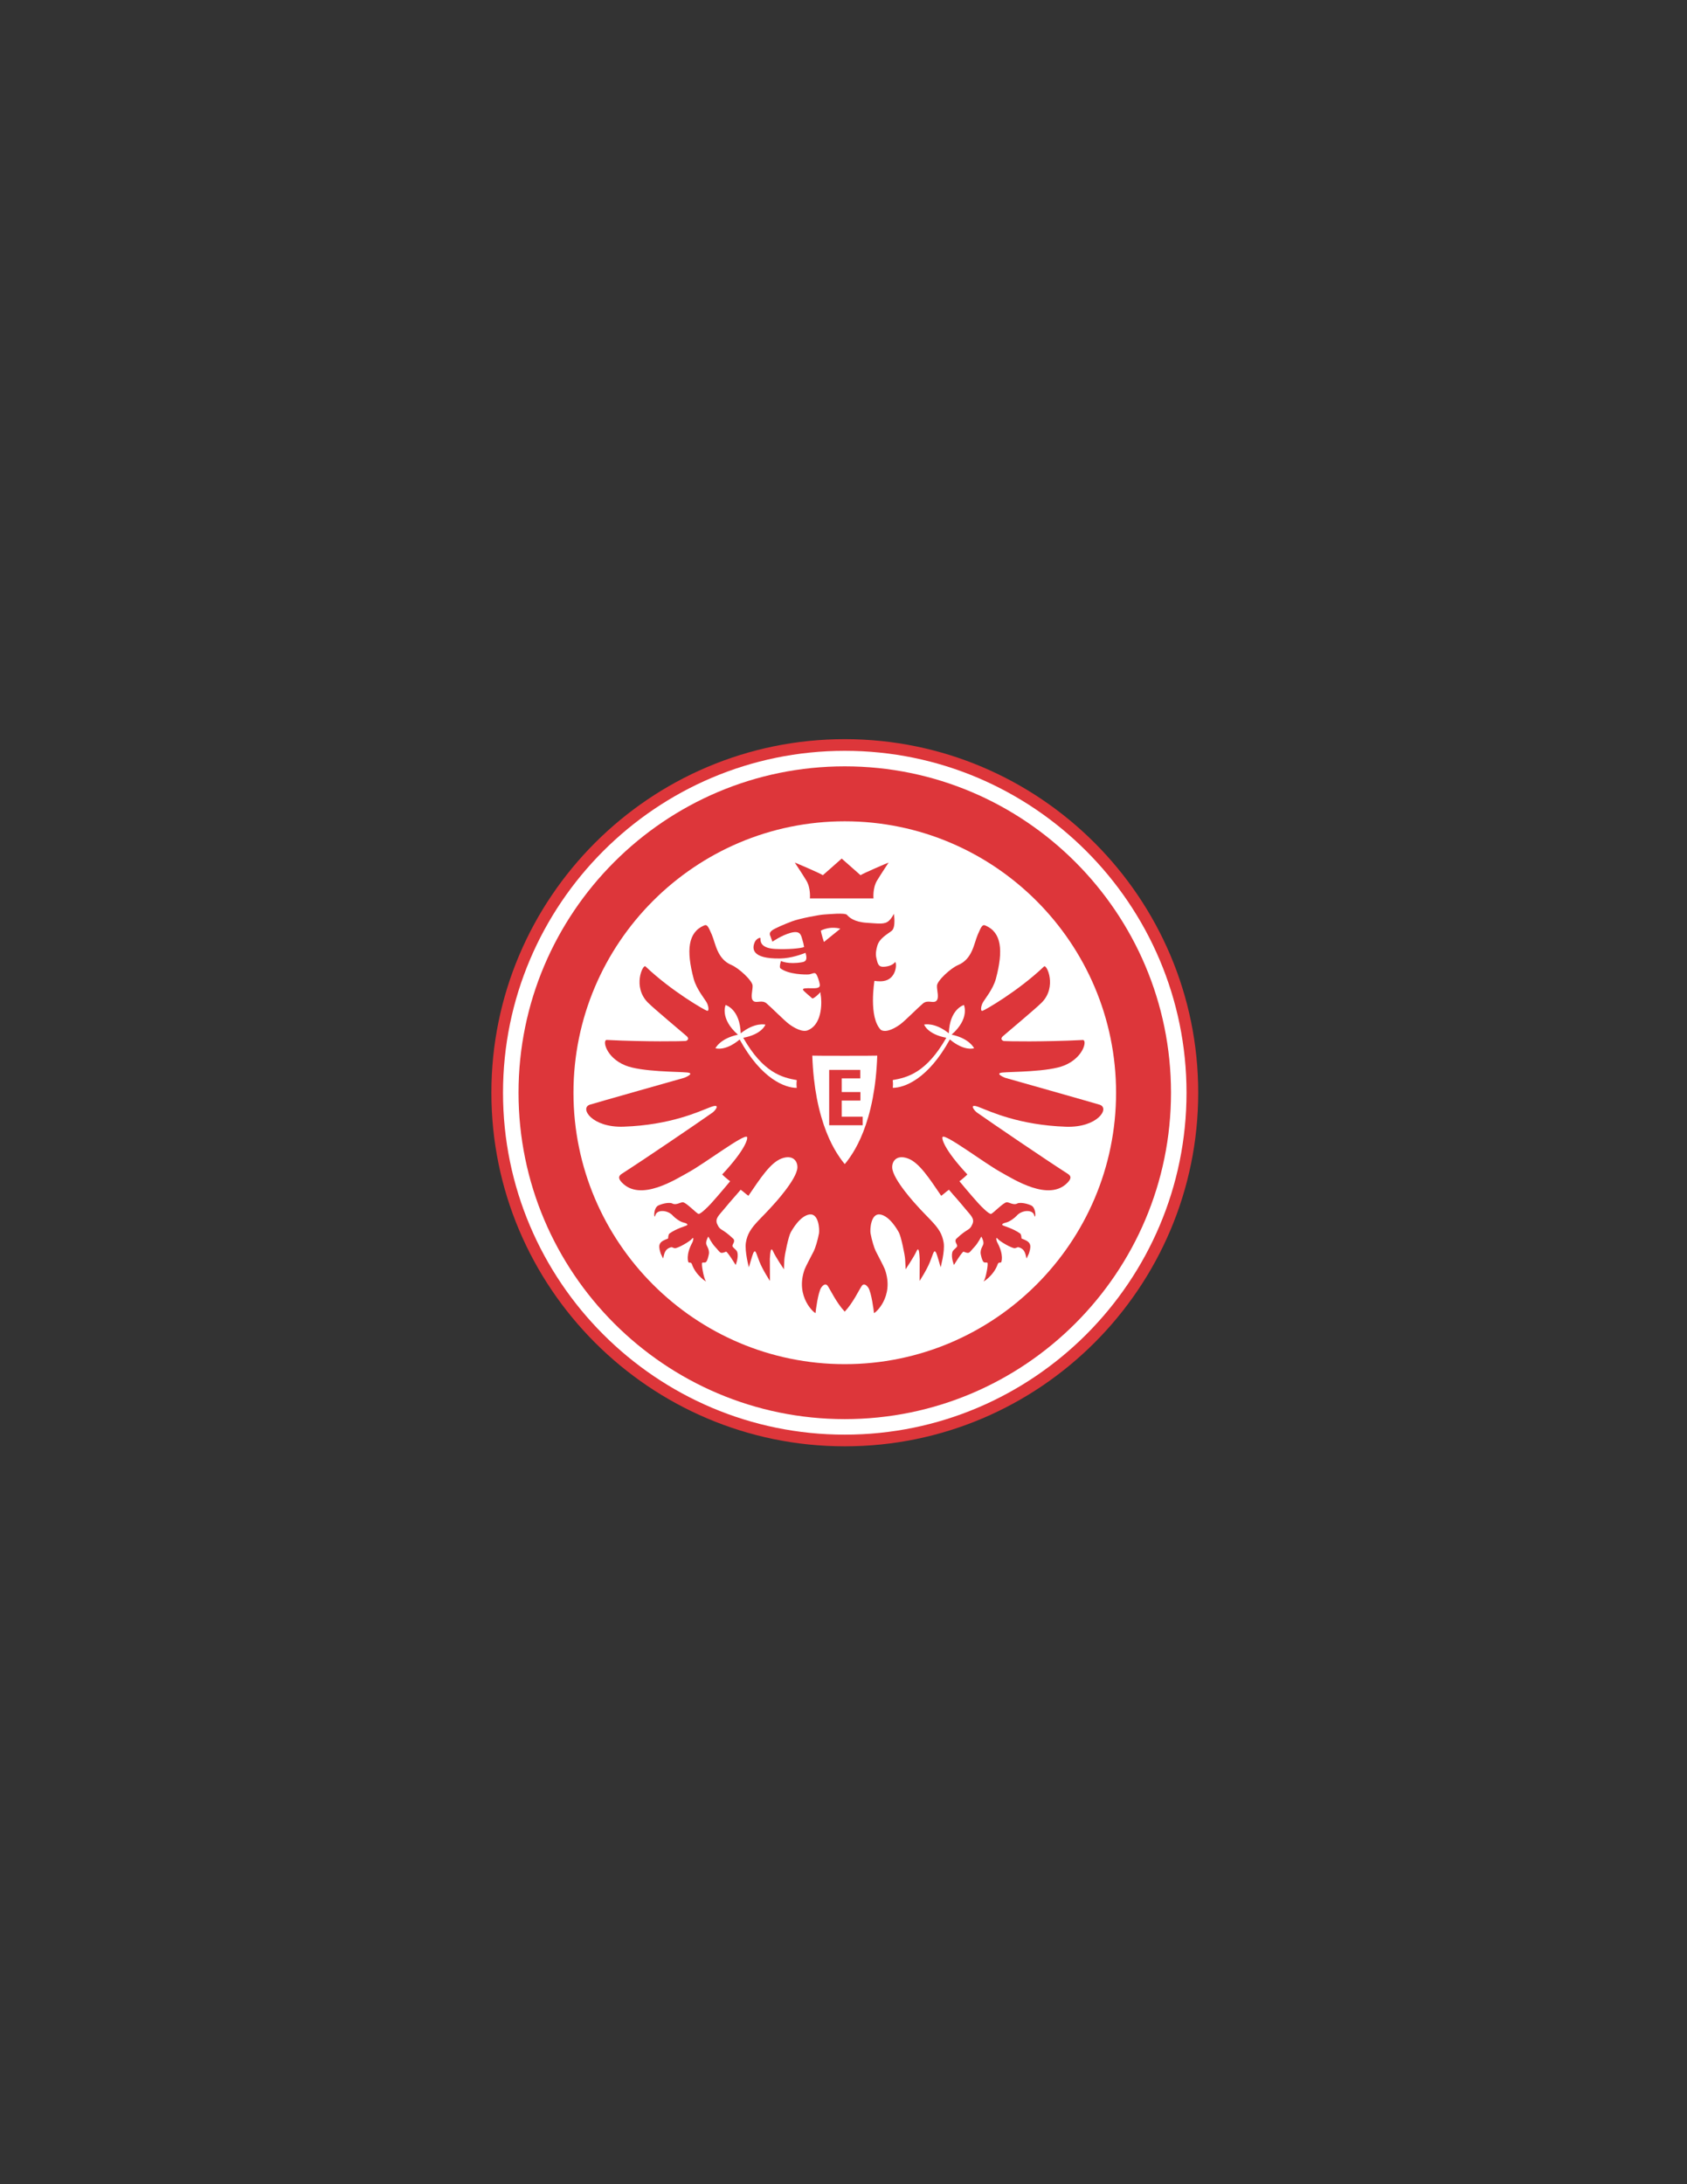 <?xml version="1.0" encoding="UTF-8"?>
<svg id="Capa_1" xmlns="http://www.w3.org/2000/svg" version="1.1" viewBox="0 0 612 792">
  <rect x="0" y="0" width="612" height="792" fill="#333333" stroke="none"/>
  <!-- Generator: Adobe Illustrator 29.8.1, SVG Export Plug-In . SVG Version: 2.1.1 Build 2)  -->
  <defs>
    <style>
      .st0 {
        fill: #fff;
      }

      .st1 {
        fill: #dd363a;
      }
    </style>
  </defs>
  <path class="st1" d="M178.26,396.23c0,70.69,57.51,128.21,128.21,128.21s128.21-57.51,128.21-128.21-57.52-128.21-128.21-128.21-128.21,57.51-128.21,128.21"/>
  <path class="st0" d="M182.48,396.23c0-68.36,55.62-123.98,123.98-123.98s123.98,55.62,123.98,123.98-55.61,123.98-123.98,123.98-123.98-55.62-123.98-123.98"/>
  <path class="st1" d="M188.11,396.23c0,65.26,53.09,118.35,118.35,118.35s118.35-53.09,118.35-118.35-53.09-118.35-118.35-118.35-118.35,53.09-118.35,118.35"/>
  <path class="st0" d="M208.04,396.23c0-54.27,44.15-98.42,98.42-98.42s98.42,44.15,98.42,98.42-44.15,98.42-98.42,98.42-98.42-44.15-98.42-98.42"/>
  <path class="st1" d="M355.24,401.49c4.16,1.59,14.43,6.47,31.46,7.07,11.49.4,16.03-6.75,12.24-7.98-1.51-.49-34.29-9.76-34.29-9.76,0,0-4.06-1.59-1.02-1.91,3.04-.32,16.68-.19,22.48-2.57,7.1-2.91,8.35-9.32,6.69-9.23-14.27.73-27.65.48-28.5.38-.08-.01-.16-.02-.24-.03,0,0-1.58-.53-.17-1.78,1.56-1.37,11.84-9.94,14.01-12.13,5.66-5.69,1.81-14.01.86-13.11-9.44,9-21.65,15.97-22.38,16.11-.72.14-.53-1.57.05-2.79.57-1.22,3.81-4.94,4.85-8.84,2.76-10.33,2.05-16.84-3.78-19.32-1.05-.45-1.44.14-2.81,3.34-1.37,3.2-1.9,8.81-7.11,10.99-2.67,1.11-7.6,5.66-7.67,7.49-.08,1.81,1.01,4.67-.39,5.63-1.12.77-3.01-.58-4.67.8-1.66,1.37-6.47,6.24-8.16,7.5-1.68,1.25-5.02,3.28-7.1,2.12-4.59-4.52-2.36-17.82-2.36-17.82,0,0,1.57.33,3.26.08,4.64-.68,4.94-6.18,4.29-6.91-.49.59-1.45,1.49-3.87,1.72-1.87.18-2.36-.59-2.77-2.26-.39-1.56-.66-2.55.13-5.34.8-2.78,3.62-4.14,5.23-5.44,1.6-1.29.77-6.15.77-6.15,0,0-.63,1.43-1.76,2.5-1.55,1.45-3.65,1.04-8.15.75-4.49-.29-6.37-1.99-7.07-2.85-.71-.87-6.61-.23-8.3-.15-1.7.08-8.91,1.45-11.61,2.46-2.69,1.02-6.41,2.57-7.41,3.39-.99.82-.65,1.56-.65,1.56l.9,2.45s3.33-2.34,6.63-3.22c3.29-.88,3.68.62,4.1,2.04.47,1.58.58,1.99.76,3.11-1.23.52-6.1.93-10.49.7-5.1-.28-5.39-2.52-5.32-3.83.03-.48-1.49.03-2.07,1.32-1.02,2.27-1.32,6.12,9.15,5.97,4.16-.06,8.04-1.6,9.25-2.05.83,2.76-.11,3.2-1.28,3.41-5.04.87-7.64-.45-7.64-.45,0,0-.71,2.27-.19,2.66,3.02,2.29,9.16,2.3,10.25,2.21,1.09-.09,1.96-.8,2.56-.3.59.5,1.37,3.08,1.47,3.93.1.85-.16,1.45-2.7,1.38-2.54-.06-3.5.03-3.4.52.11.49,2.83,2.61,3.31,3.11.47.5,3.09-2.24,3.09-2.24,0,0-.13.38.09,1.47.21,1.09.94,9.75-4.44,12.25-2.09,1.16-5.43-.87-7.11-2.12-1.68-1.25-6.5-6.12-8.15-7.5-1.66-1.38-3.55-.02-4.67-.8-1.41-.96-.31-3.81-.39-5.63-.07-1.83-5.01-6.38-7.67-7.49-5.21-2.18-5.75-7.78-7.12-10.99-1.37-3.2-1.76-3.79-2.81-3.34-5.83,2.48-6.53,8.99-3.78,19.32,1.04,3.9,4.28,7.62,4.85,8.84.58,1.23.78,2.93.05,2.79-.72-.14-12.93-7.1-22.38-16.11-.94-.9-4.79,7.42.87,13.11,2.17,2.19,12.45,10.76,14.01,12.13,1.41,1.25-.17,1.78-.17,1.78-.08,0-.16.02-.24.03-.85.1-14.23.35-28.5-.38-1.66-.09-.41,6.32,6.69,9.23,5.8,2.38,19.44,2.25,22.48,2.57,3.04.32-1.03,1.91-1.03,1.91,0,0-32.79,9.27-34.29,9.76-3.79,1.23.75,8.38,12.24,7.98,17.03-.59,27.29-5.48,31.46-7.07,4.16-1.59,1.68,1.34.8,1.96-6.17,4.33-24.31,16.67-32.89,22.18-1.23.79-1.41,1.67-.02,3.14,6.73,7.15,19.44-1.04,24.48-3.83,5.87-3.27,19.85-13.81,20.93-12.67.42.45-.38,4.39-8.99,13.62,1.23,1.23,2.88,2.46,2.88,2.46,0,0-4.13,4.99-6.94,8.08-1.14,1.25-3.8,3.89-4.52,3.75-.72-.14-4.44-4.15-5.7-4.22-.8-.04-2.51,1.18-3.78.46-.77-.44-3.14-.2-5.1.71-1.96.92-1.6,5.53-1.06,3.49.54-2.04,4.45-1.98,6.41.29.62.71,2.51,2.12,3.71,2.39,1.21.28,1.79.66,1.31,1.01-.45.32-3.72,1.1-6.4,3.03-.57.97-.26,1.33-.48,1.8-2.99,1.06-3.7,1.98-2.77,4.97.09.29.04.36.97,2.22.44-.82.22-3.45,3.03-4.07.3-.06.79.36,1.32.36,1.17,0,5.4-2.45,6.14-3.4.75-.95.58.54.09,1.45-2.36,4.36-1.49,7.04-1.28,7.12.54.2.83-.2,1.19.64,1.46,4.26,5.76,6.83,5.04,6.08-.71-.74-1.74-6.39-1.3-6.61.44-.22.79.1,1.32-.22.53-.31,1.17-2.76,1.14-3.52-.08-1.82-1.07-2.38-1.04-3.47.03-1.09.79-2.28.79-2.28,0,0,1.26,2.45,2.33,3.57,2.18,2.31,1.79,2.84,4.08,1.91.46-.18,3.51,4.82,3.51,4.82,0,0,1.11-2.67.61-4.58-.22-.86-1.06-1.24-1.64-1.98-.59-.75,1.04-1.69.25-2.87-4.42-4.23-4.83-2.78-5.97-5.53-.76-1.86.73-3.12,2.27-4.98,3.87-4.66,4-4.61,6.29-7.34.95.63,1.5,1.23,2.81,2.2,4.31-6.33,8-12.03,12.03-13.53,4.03-1.49,5.86.87,5.74,3.32-.2,4.32-8.85,13.6-8.85,13.6-3.92,4.39-6.79,6.71-8.43,9.56h0,0c-.68,1.18-1.15,2.45-1.4,3.99-.26,1.6.03,3.9.37,5.77h0c.33,1.81.72,3.22.72,3.22,0,0,1.3-4.63,1.59-5.19.82-1.58.99,0,2.22,3.1,1.23,3.11,3.83,7.03,3.83,7.03l-.04-7.94c.13-2.06.27-4.83,1.19-2.77.92,2.06,3.92,6.49,3.92,6.49,0,0,.04-1.61.16-3.57h-.02.02c.11-1.8,1.51-8.38,2.26-9.73h-.04.04c.63-1.18,3.44-6.07,6.84-6.59,3.4-.51,3.7,5.55,3.46,6.85-.45,2.49-1.36,5.38-1.87,6.4-.32.65-3,5.69-3.34,6.65-3.63,10.14,3.95,16.29,3.96,15.81.01-.49.9-7.49,2.05-9.17.69-1.01,1.64-1.65,2.34-.67.98,1.4,3.14,6.12,6.2,9.37h0s0,0,0,0c3.07-3.25,5.22-7.98,6.2-9.37.7-.98,1.66-.33,2.34.67,1.15,1.68,2.04,8.68,2.06,9.17.02.48,7.59-5.67,3.96-15.81-.34-.96-3.01-6-3.33-6.65-.51-1.02-1.43-3.91-1.87-6.4-.24-1.31.06-7.37,3.47-6.85,3.4.52,6.21,5.41,6.84,6.58h.04s-.04.01-.04.01c.74,1.35,2.14,7.93,2.25,9.73h.03s-.03,0-.03,0c.12,1.96.16,3.57.16,3.57,0,0,2.99-4.43,3.92-6.49.92-2.06,1.07.71,1.19,2.77l-.04,7.94s2.59-3.92,3.82-7.03c1.23-3.1,1.41-4.68,2.23-3.1.29.56,1.59,5.19,1.59,5.19,0,0,.38-1.41.72-3.22h0,0c.35-1.88.64-4.17.37-5.77-.25-1.54-.72-2.81-1.39-3.99h-.01.01c-1.64-2.85-4.5-5.17-8.43-9.56,0,0-8.65-9.29-8.84-13.6-.11-2.45,1.71-4.81,5.74-3.32,4.04,1.49,7.73,7.2,12.04,13.53,1.31-.97,1.86-1.57,2.81-2.2,2.29,2.72,2.42,2.68,6.29,7.34,1.53,1.86,3.03,3.12,2.27,4.98-1.14,2.76-1.54,1.31-5.97,5.53-.79,1.18.84,2.12.26,2.87-.58.74-1.42,1.12-1.65,1.98-.49,1.91.61,4.58.61,4.58,0,0,3.05-5,3.51-4.82,2.28.93,1.89.4,4.08-1.91,1.07-1.13,2.33-3.57,2.33-3.57,0,0,.75,1.19.78,2.28.03,1.09-.97,1.65-1.04,3.47-.03.76.62,3.21,1.15,3.52.53.31.88,0,1.31.22.44.22-.59,5.87-1.3,6.61-.7.75,3.58-1.82,5.05-6.08.36-.84.65-.44,1.19-.64.21-.08,1.09-2.75-1.27-7.12-.5-.91-.67-2.4.08-1.45.75.95,4.98,3.4,6.14,3.4.53,0,1.02-.42,1.32-.36,2.81.62,2.59,3.25,3.03,4.07.92-1.86.88-1.93.97-2.22.92-2.99.22-3.91-2.77-4.97-.22-.48.09-.83-.48-1.8-2.68-1.93-5.96-2.71-6.41-3.03-.49-.35.11-.73,1.31-1.01,1.2-.27,3.09-1.68,3.71-2.39,1.96-2.27,5.88-2.33,6.41-.29.54,2.04.9-2.56-1.06-3.49-1.96-.91-4.33-1.15-5.1-.71-1.27.72-2.99-.5-3.78-.46-1.27.07-4.98,4.08-5.71,4.22-.73.14-3.38-2.49-4.52-3.75-2.82-3.09-6.94-8.08-6.94-8.08,0,0,1.66-1.23,2.88-2.46-8.62-9.23-9.42-13.17-8.99-13.62,1.08-1.15,15.06,9.4,20.92,12.67,5.03,2.8,17.76,10.99,24.48,3.83,1.39-1.48,1.22-2.35-.02-3.14-8.58-5.51-26.72-17.85-32.89-22.18-.89-.62-3.37-3.55.79-1.96"/>
  <path class="st1" d="M322.37,312.77c-.12,0-9.36,3.95-10.19,4.58-1.6-1.38-6.28-5.54-6.81-6.01v-.04s0,0-.02.02c-.02-.02-.03-.02-.03-.02v.04c-.53.47-5.2,4.63-6.81,6.01-.83-.63-10.07-4.58-10.19-4.58,0,0,2.6,3.88,4.21,6.54,1.65,2.73,1.28,6.45,1.28,6.45h23.07s-.36-3.72,1.28-6.45c1.62-2.67,4.21-6.54,4.21-6.54"/>
  <path class="st0" d="M297.8,337.43c.04.9,1.1,4.14,1.1,4.14l5.95-4.81s-3.28-1.13-7.06.67"/>
  <path class="st0" d="M345.22,375.17c6.66-5.85,4.47-10.75,4.47-10.75h-.02s-5.17,1.41-5.46,10.26c-5.22-4.15-8.96-3.16-8.96-3.16h0s1.16,3.48,8.05,4.78c-7.26,12.73-14.14,14.41-19.42,15.34-.03.47.18.95,0,2.81,4.18,0,12.78-3.12,20.7-17.54,5.31,4.43,8.79,3.19,8.79,3.19h.01s-1.62-3.54-8.15-4.93"/>
  <path class="st0" d="M294.68,382.77c.2,5.9.81,11.03,1.65,15.45,1.87,9.77,4.89,16.09,7.18,19.77,1.59,2.54,2.69,3.82,2.93,4.08v.05s.01-.01.03-.03c.01.02.02.03.02.03,0,0,0-.02,0-.06.25-.28,1.35-1.54,2.93-4.07,2.29-3.68,5.32-10,7.18-19.77.84-4.42,1.45-9.55,1.64-15.45-.07.08-23.48.08-23.56,0"/>
  <path class="st0" d="M289.04,391.65c-5.28-.93-12.15-2.62-19.41-15.34,6.88-1.3,8.04-4.77,8.04-4.77h0s-3.74-1-8.96,3.15c-.29-8.85-5.46-10.26-5.46-10.26h-.02s-2.19,4.9,4.47,10.75c-6.54,1.4-8.16,4.92-8.16,4.92h0s3.48,1.25,8.79-3.17c7.92,14.42,16.52,17.54,20.7,17.54-.18-1.87.03-2.34,0-2.81"/>
  <polygon class="st1" points="305.36 404.93 305.36 399.07 312.14 399.07 312.14 395.98 305.36 395.98 305.36 391.03 312.08 391.03 312.08 387.95 300.8 387.95 300.8 408.02 312.96 408.02 312.96 404.93 305.36 404.93"/>
</svg>
